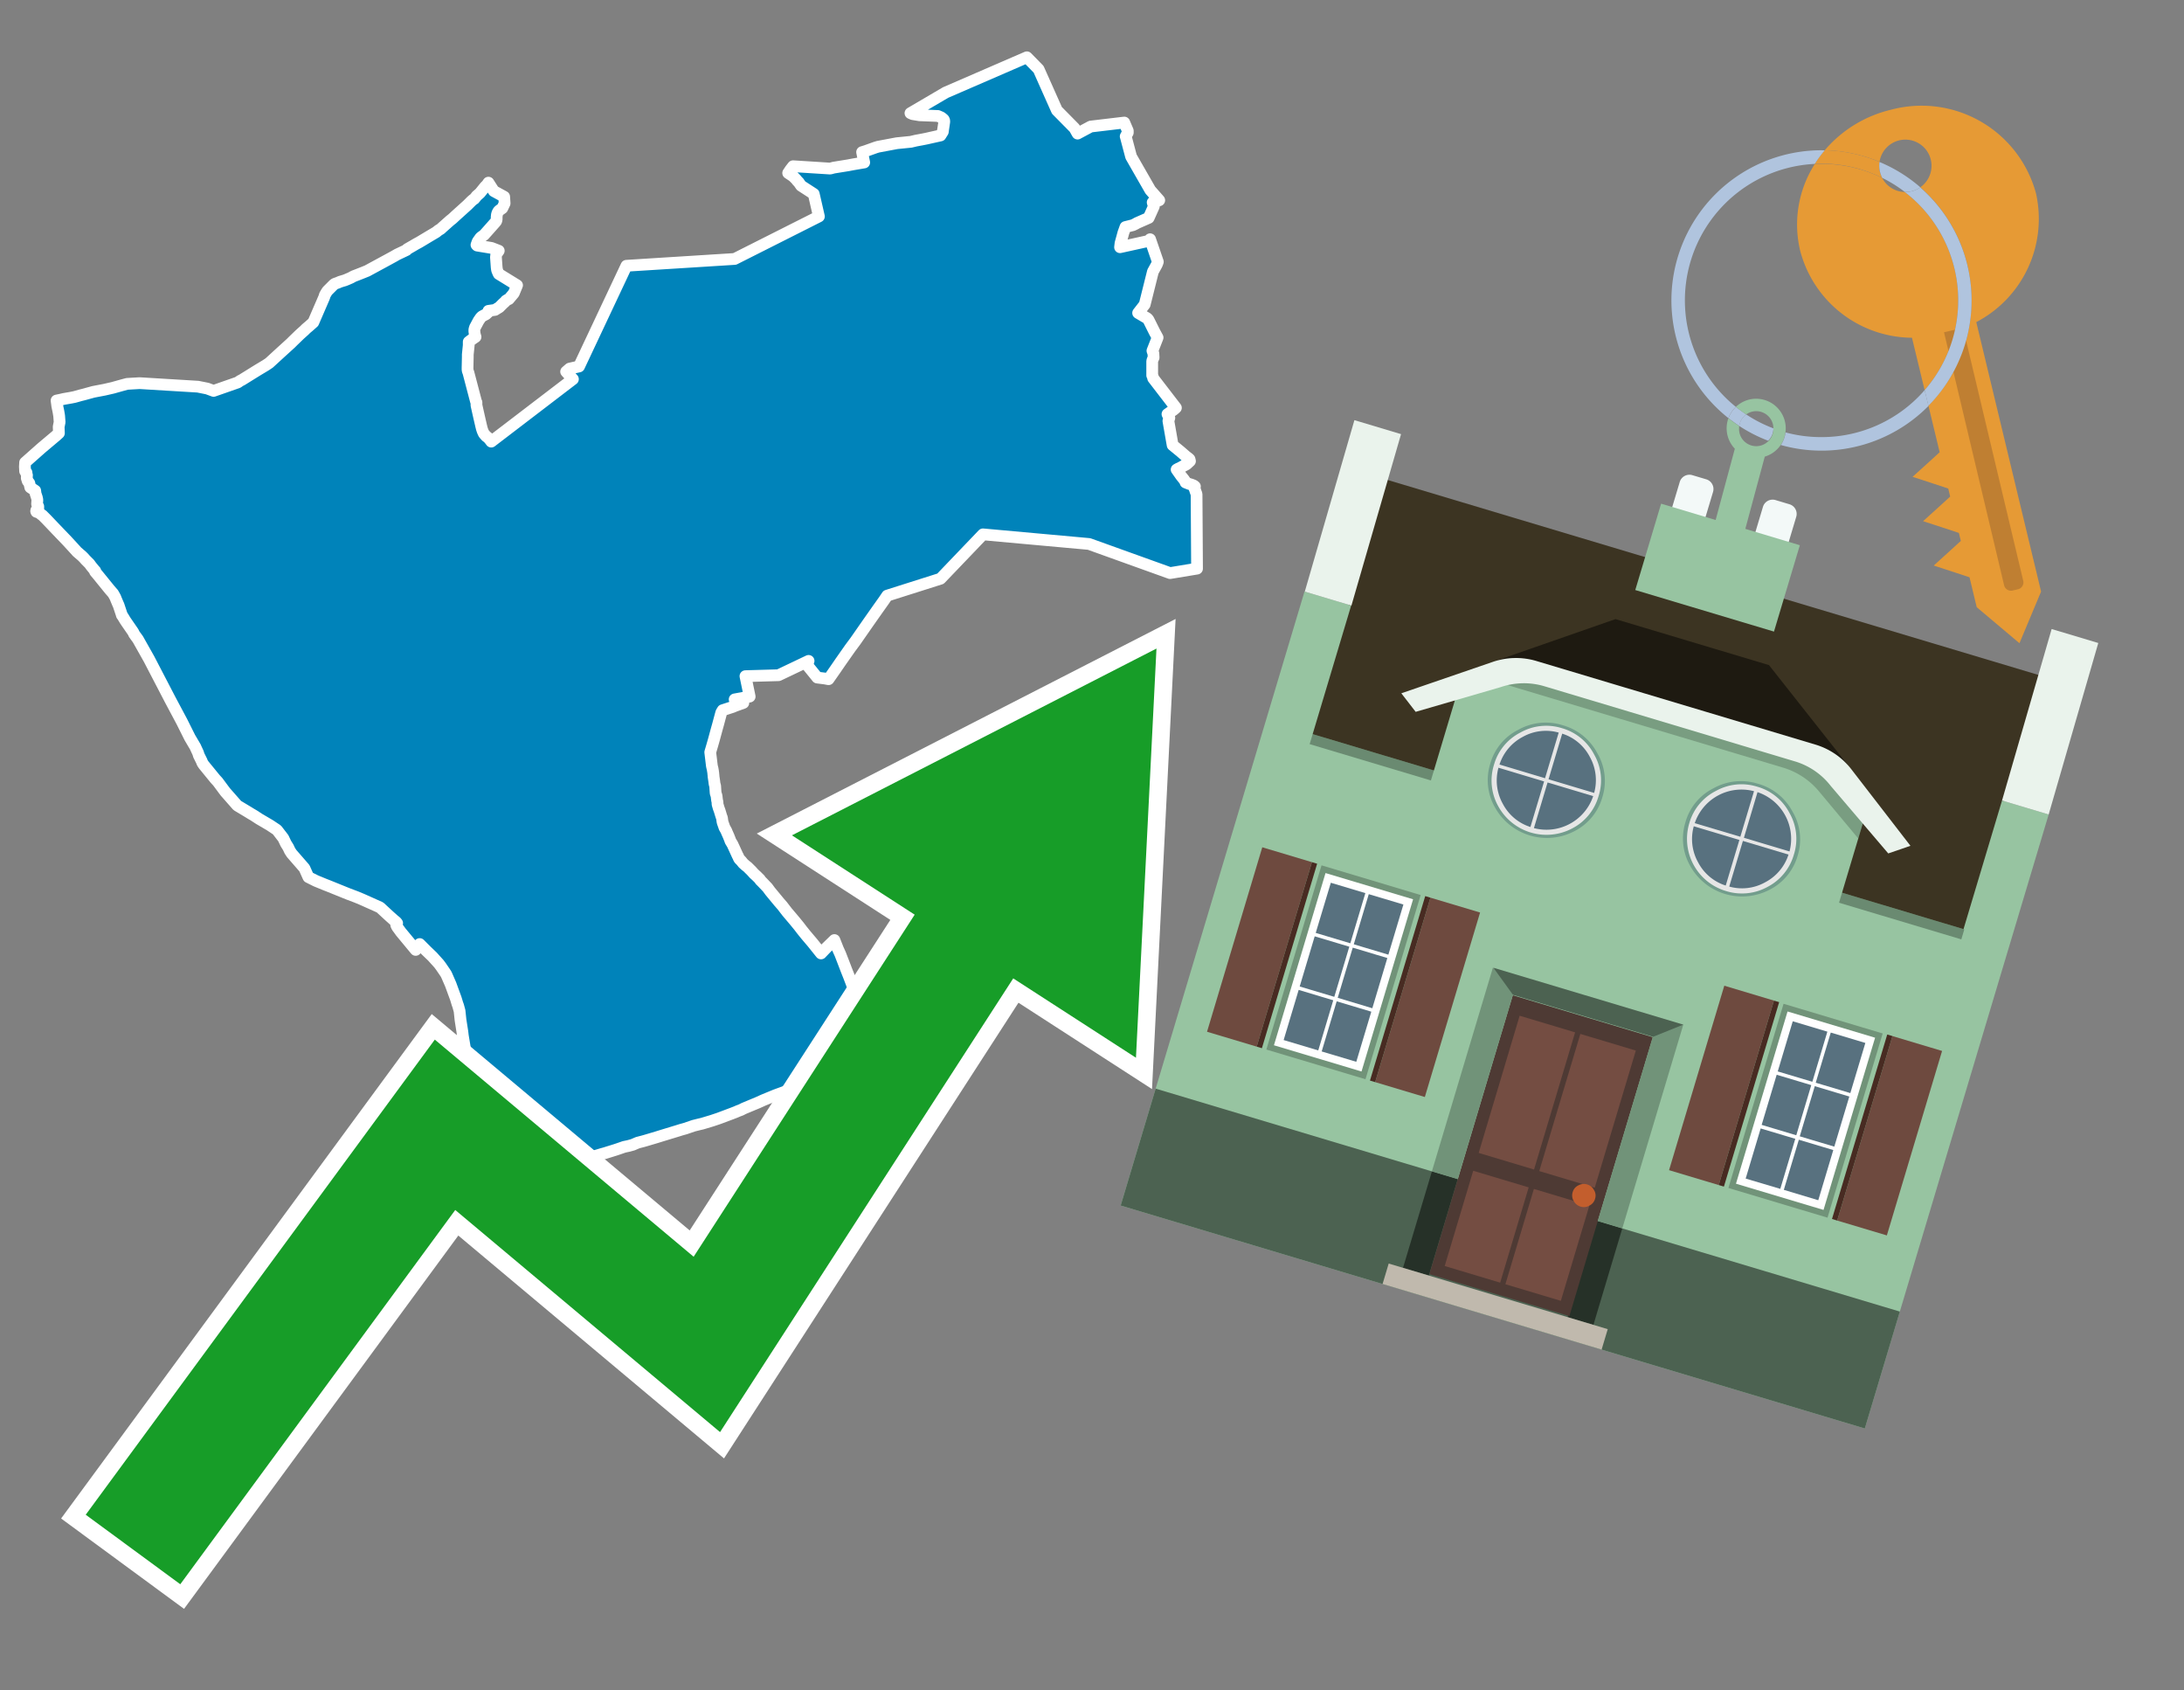 <svg id="Text" xmlns="http://www.w3.org/2000/svg" width="93.05" height="72" viewBox="0 0 93.05 72"><rect x="0" y="0" width="93.05" height="72" fill="#808080" stroke="none"/><polygon points="1.07,19.7 1.51,19.31 1.77,19.08 2.4,18.55 2.51,18.45 2.5,18.18 2.54,17.98 2.52,17.71 2.49,17.53 2.44,17.29 2.41,17.06 2.6,17.02 2.73,16.99 3.02,16.94 3.17,16.91 3.28,16.88 3.42,16.84 3.58,16.8 3.76,16.75 3.87,16.72 3.98,16.69 4.45,16.6 4.8,16.52 5.23,16.4 5.42,16.35 5.95,16.32 8.43,16.47 8.83,16.55 9.1,16.65 10.13,16.29 10.23,16.22 10.31,16.18 10.68,15.95 10.97,15.77 11.32,15.56 11.38,15.52 11.47,15.46 11.95,15.02 12.39,14.62 12.49,14.52 12.78,14.24 12.97,14.07 13.04,14 13.17,13.89 13.35,13.73 13.8,12.69 13.82,12.64 13.84,12.57 13.91,12.45 13.95,12.39 14.22,12.12 14.26,12.09 14.4,12.04 14.49,12 14.69,11.94 14.79,11.9 14.95,11.83 15.02,11.79 15.08,11.76 15.16,11.73 15.39,11.64 15.64,11.54 16.47,11.09 16.8,10.91 16.92,10.84 17.32,10.65 17.35,10.61 17.56,10.49 17.73,10.39 17.86,10.32 18.26,10.08 18.58,9.89 18.63,9.85 18.68,9.81 18.78,9.75 18.82,9.71 19.18,9.39 19.27,9.32 19.41,9.19 19.92,8.73 20.09,8.56 20.16,8.5 20.21,8.47 20.23,8.44 20.26,8.41 20.3,8.35 20.36,8.3 20.45,8.22 20.66,7.96 20.75,7.87 20.77,7.84 20.81,7.78 21.04,8.14 21.48,8.38 21.5,8.66 21.4,8.87 21.3,8.94 21.25,8.98 21.22,9.02 21.19,9.08 21.17,9.15 21.16,9.25 21.16,9.35 21.14,9.42 21.1,9.47 20.95,9.64 20.63,10 20.59,10.03 20.47,10.12 20.45,10.15 20.4,10.22 20.35,10.29 20.3,10.43 20.33,10.46 20.94,10.56 21.25,10.68 21.23,10.71 21.21,10.74 21.15,10.78 21.13,10.96 21.15,11.24 21.16,11.38 21.17,11.46 21.18,11.51 21.22,11.61 21.25,11.67 22.03,12.15 21.89,12.49 21.68,12.74 21.61,12.77 21.55,12.81 21.53,12.84 21.43,12.93 21.34,13.02 21.27,13.09 21.2,13.13 21.09,13.2 20.81,13.24 20.81,13.29 20.7,13.39 20.62,13.43 20.53,13.48 20.48,13.53 20.39,13.66 20.31,13.81 20.24,13.94 20.23,13.97 20.21,14.04 20.21,14.11 20.22,14.18 20.22,14.21 20.24,14.28 20.25,14.32 20.26,14.35 20.13,14.44 19.97,14.56 19.97,14.66 19.97,14.71 19.93,15.1 19.93,15.2 19.92,15.65 19.92,15.74 19.93,15.8 19.96,15.88 19.97,15.92 20.28,17.1 20.3,17.14 20.3,17.19 20.3,17.26 20.41,17.75 20.5,18.14 20.52,18.22 20.53,18.26 20.56,18.35 20.59,18.42 20.62,18.48 20.65,18.51 20.71,18.58 20.75,18.61 20.8,18.65 20.87,18.73 20.9,18.77 20.93,18.81 24.41,16.15 24.12,15.83 24.27,15.7 24.67,15.61 26.69,11.32 31.3,11.03 34.89,9.22 34.67,8.26 34.13,7.91 34.02,7.75 33.98,7.72 33.96,7.69 33.91,7.63 33.81,7.53 33.76,7.49 33.58,7.37 33.6,7.34 33.68,7.22 33.79,7.08 35.37,7.18 35.52,7.14 36.14,7.04 36.35,7 36.82,6.92 36.73,6.48 36.89,6.43 37.31,6.28 37.41,6.25 38.21,6.1 38.51,6.07 38.81,6.04 39.02,5.99 39.29,5.94 39.49,5.9 39.62,5.87 40.07,5.77 40.17,5.61 40.18,5.53 40.21,5.33 40.23,5.19 40.23,5.15 40.22,5.11 40.2,5.08 40.15,5.04 40.1,5 39.96,4.94 39.18,4.91 38.88,4.86 38.79,4.82 40.29,3.94 43.75,2.44 44.25,2.95 45.03,4.7 45.78,5.46 45.91,5.69 46.47,5.39 47.9,5.22 48.05,5.57 48.05,5.65 47.96,5.81 47.97,5.84 48.19,6.67 49.01,8.1 49.39,8.53 49.21,8.59 49.11,8.62 49.16,8.79 48.94,9.28 48.44,9.5 48.39,9.53 48.33,9.56 48.27,9.59 47.95,9.67 47.86,9.92 47.85,9.96 47.74,10.36 47.72,10.53 48.99,10.25 49,10.19 49.32,11.12 49.33,11.15 49.31,11.21 49.28,11.28 49.12,11.57 48.77,12.97 48.49,13.33 48.88,13.56 48.93,13.62 48.97,13.7 49.19,14.14 49.32,14.38 49.1,14.94 49.11,14.97 49.14,15.05 49.15,15.23 49.13,15.27 49.12,15.3 49.1,15.34 49.09,15.4 49.09,15.99 49.12,16.05 49.13,16.11 50.1,17.37 50.01,17.45 49.74,17.64 49.82,17.8 49.8,17.86 49.78,17.93 49.96,18.96 50.29,19.23 50.52,19.43 50.65,19.53 50.68,19.56 50.69,19.6 50.7,19.64 50.56,19.77 50.51,19.8 50.45,19.83 50.27,19.93 50.2,19.96 50.13,20 50.32,20.27 50.44,20.42 50.51,20.52 50.51,20.55 50.66,20.61 50.76,20.64 50.86,20.68 50.91,20.72 50.89,20.8 50.91,20.85 50.94,20.94 50.98,21.05 51,24.22 49.85,24.41 46.4,23.17 41.88,22.76 40.07,24.65 37.8,25.37 37.65,25.59 37.6,25.66 37.38,25.97 37,26.51 36.45,27.3 36.22,27.61 35.82,28.18 35.6,28.5 35.3,28.93 35.14,28.9 34.82,28.86 34.39,28.33 34.45,28.15 33.17,28.76 31.76,28.8 31.94,29.67 31.3,29.79 31.62,29.88 31.67,29.94 31.31,30.07 31.22,30.11 30.79,30.25 30.73,30.35 30.59,30.87 30.52,31.12 30.42,31.49 30.34,31.77 30.26,32.04 30.33,32.62 30.35,32.71 30.36,32.74 30.37,32.81 30.38,32.85 30.38,32.89 30.39,32.92 30.39,32.96 30.4,33.04 30.4,33.07 30.43,33.27 30.44,33.36 30.45,33.41 30.47,33.48 30.48,33.64 30.49,33.78 30.52,33.87 30.53,33.91 30.55,34.08 30.57,34.17 30.57,34.25 30.62,34.42 30.66,34.53 30.73,34.76 30.76,34.84 30.78,34.99 30.79,35.03 30.8,35.06 30.87,35.26 30.89,35.29 30.95,35.4 30.96,35.43 31.04,35.61 31.1,35.76 31.12,35.82 31.15,35.87 31.21,35.97 31.32,36.21 31.43,36.45 31.45,36.48 31.48,36.56 31.51,36.6 31.58,36.67 31.66,36.77 31.76,36.86 31.85,36.93 32.03,37.11 32.12,37.21 32.24,37.32 32.38,37.46 32.39,37.49 32.49,37.59 32.7,37.81 32.81,37.96 33.19,38.42 33.33,38.58 33.53,38.84 33.64,38.97 33.86,39.23 34.04,39.45 34.17,39.62 34.34,39.83 34.62,40.16 34.98,40.61 35.2,40.38 35.55,40.04 35.57,40.09 35.7,40.42 35.8,40.64 35.92,40.95 36.07,41.34 36.17,41.59 36.28,41.88 36.33,42.01 36.4,42.19 36.46,42.33 36.47,42.36 36.5,42.43 36.59,42.63 36.69,42.88 36.73,43 36.83,43.25 36.94,43.61 37,43.76 37.2,44.24 37.26,44.39 37.31,44.56 37.36,44.65 37.37,44.69 37.38,44.73 37.4,44.81 36.8,45.07 36.71,45.13 36.66,45.16 36.25,45.33 35.73,45.57 35.56,45.64 35.28,45.76 34.84,45.94 34.6,46.02 34.49,46.06 34.39,46.11 34.2,46.19 34.09,46.23 33.85,46.32 33.67,46.4 33.44,46.5 33.03,46.65 32.52,46.86 32.3,46.96 32.06,47.06 31.7,47.21 31.56,47.28 31.45,47.32 31.36,47.36 31.18,47.43 30.62,47.64 30.32,47.74 29.92,47.86 29.75,47.9 29.55,47.95 29.2,48.07 29.02,48.12 28.86,48.17 28.17,48.38 28.01,48.43 27.81,48.49 27.54,48.57 27.4,48.61 27.17,48.67 26.96,48.76 26.78,48.81 26.59,48.85 26.36,48.93 26.21,48.98 25.76,49.12 25.65,49.15 25.35,49.24 25.25,49.27 25.02,49.32 24.84,49.39 24.53,49.52 24.4,49.57 24.12,49.18 22.88,48.27 22.23,47.79 21.89,47.54 21.85,47.51 21.77,47.46 21.37,47.16 21.15,47 20.88,46.82 19.98,45.73 19.93,45.4 19.86,44.97 19.8,44.6 19.72,44.12 19.7,43.95 19.62,43.44 19.58,43.06 19.52,42.84 19.49,42.76 19.42,42.53 19.2,41.93 19.03,41.54 19,41.48 18.94,41.39 18.81,41.2 18.79,41.17 18.7,41.05 18.51,40.84 18.43,40.75 18.18,40.51 17.96,40.29 17.88,40.21 17.83,40.32 17.71,40.46 17.13,39.76 17.08,39.7 16.92,39.48 16.89,39.42 16.88,39.39 16.89,39.35 16.92,39.32 16.88,39.27 16.77,39.18 16.58,39.01 16.19,38.65 15.43,38.31 15.19,38.21 14.82,38.07 13.98,37.73 13.85,37.68 13.46,37.52 13.14,37.36 12.97,36.98 12.43,36.36 12.35,36.24 12.28,36.09 12.18,35.93 12.07,35.7 11.8,35.35 11.5,35.15 11.04,34.88 10.81,34.73 10.69,34.66 10.56,34.58 10.11,34.31 9.6,33.73 9.51,33.61 9.28,33.3 9.17,33.18 8.68,32.58 8.64,32.52 8.62,32.49 8.61,32.46 8.59,32.41 8.55,32.33 8.47,32.17 8.44,32.07 8.37,31.92 8.32,31.81 8.09,31.42 7.75,30.74 7.26,29.82 6.35,28.07 5.95,27.36 5.9,27.27 5.87,27.22 5.76,27.07 5.71,27 5.69,26.95 5.66,26.9 5.37,26.48 5.33,26.42 5.27,26.32 5.22,26.24 5.19,26.2 5.18,26.16 5.05,25.77 5.03,25.73 4.95,25.54 4.91,25.44 4.82,25.28 4.68,25.12 4.16,24.48 4.05,24.35 4.06,24.32 4.03,24.29 3.89,24.12 3.81,24.01 3.77,23.97 3.65,23.85 3.57,23.76 3.53,23.72 3.5,23.69 3.28,23.5 3.2,23.41 2.86,23.04 2.38,22.54 1.98,22.12 1.81,21.95 1.75,21.91 1.71,21.87 1.64,21.83 1.55,21.8 1.54,21.77 1.55,21.73 1.61,21.7 1.63,21.66 1.63,21.63 1.63,21.57 1.6,21.53 1.58,21.47 1.59,21.32 1.59,21.28 1.57,21.19 1.56,21.16 1.51,21.01 1.51,20.98 1.5,20.9 1.29,20.76 1.25,20.58 1.18,20.49 1.14,20.36 1.15,20.24 1.12,20.17 1.13,20.13 1.11,20.1 1.07,20.07 1.06,19.88 " fill="#0083ba" stroke="#fff" stroke-linejoin="round" stroke-width="0.5"/><polygon points="49.272 27.624 33.741 35.58 38.97 38.959 29.553 53.529 18.525 44.281 3.652 64.518 7.681 67.479 19.396 51.538 30.678 60.999 43.169 41.673 48.398 45.053 49.272 27.624" fill="none" stroke="#fff" stroke-miterlimit="10" stroke-width="1.5"/><polygon points="49.272 27.624 33.741 35.58 38.97 38.959 29.553 53.529 18.525 44.281 3.652 64.518 7.681 67.479 19.396 51.538 30.678 60.999 43.169 41.673 48.398 45.053 49.272 27.624" fill="#179d28"/><path d="M80.19,7.577a1.16,1.16,0,0,1-.094-.251,1.114,1.114,0,0,1-.018-.429A6.367,6.367,0,0,0,77.743,6.4a5.269,5.269,0,0,0-.423.577c.1,0,.192-.007.288-.007A5.794,5.794,0,0,1,80.19,7.577Z" fill="#e69a35"/><path d="M77.608,6.4A6.394,6.394,0,0,0,73.64,17.81a1.26,1.26,0,0,1,.317-.48A5.821,5.821,0,0,1,77.32,6.981a5.269,5.269,0,0,1,.423-.577Z" fill="#b0c4de"/><path d="M84.2,13.72a4.962,4.962,0,0,0,2.545-5.48,5.047,5.047,0,0,0-6.179-3.566A5.322,5.322,0,0,0,77.743,6.4a6.367,6.367,0,0,1,2.335.493,1.114,1.114,0,1,1,1.736,1.084,6.392,6.392,0,0,1,.347,9.3l.479,1.985-.438.4-.716.648.92.3.6.2.082.341-.438.4-.716.648.92.3.605.2.082.341-.438.4-.716.649.92.3.605.2.307,1.274,1.821,1.534.921-2.2Z" fill="#e69a35"/><path d="M81.154,8.179a1.115,1.115,0,0,1-.964-.6,5.794,5.794,0,0,0-2.582-.6c-.1,0-.192,0-.288.007a4.783,4.783,0,0,0-.625,3.685,4.962,4.962,0,0,0,4.765,3.715L82,16.617a5.82,5.82,0,0,0-.846-8.438Z" fill="#e69a35"/><path d="M74.1,18.142a6.386,6.386,0,0,0,1.232.63.73.73,0,0,0,.224-.527h0a5.783,5.783,0,0,1-1.159-.593A.733.733,0,0,0,74.1,18.142Z" fill="#b0c4de"/><path d="M74.4,17.652q-.228-.152-.44-.322a1.26,1.26,0,0,0-.317.48c.148.117.3.228.46.332A.733.733,0,0,1,74.4,17.652Z" fill="#b0c4de"/><path d="M74.824,16.984a1.257,1.257,0,0,0-.867.346c.141.114.288.222.44.322a.731.731,0,0,1,1.159.593h0a.732.732,0,1,1-1.463,0,.7.7,0,0,1,.007-.1c-.158-.1-.312-.215-.46-.332a1.258,1.258,0,0,0,.273,1.3l-.979,3.635,1.275.341.98-3.639a1.266,1.266,0,0,0,.681-.5,1.249,1.249,0,0,0,.2-.538,1.328,1.328,0,0,0,.012-.168A1.262,1.262,0,0,0,74.824,16.984Z" fill="#97c4a1"/><path d="M85.974,25.1l-.226.053a.3.3,0,0,1-.362-.223l-2.56-10.777.81-.193L86.2,24.736A.3.3,0,0,1,85.974,25.1Z" fill="#bf7f32"/><path d="M80.1,7.326a1.16,1.16,0,0,0,.094.251,5.833,5.833,0,0,1,.964.6,1.137,1.137,0,0,0,.287-.031,1.108,1.108,0,0,0,.373-.167A6.371,6.371,0,0,0,80.078,6.9,1.114,1.114,0,0,0,80.1,7.326Z" fill="#b0c4de"/><path d="M77.608,18.618a5.836,5.836,0,0,1-1.534-.2,1.24,1.24,0,0,1-.2.537,6.4,6.4,0,0,0,6.291-1.666L82,16.617A5.807,5.807,0,0,1,77.608,18.618Z" fill="#b0c4de"/><path d="M81.814,7.981a1.108,1.108,0,0,1-.373.167,1.137,1.137,0,0,1-.287.031A5.82,5.82,0,0,1,82,16.617l.161.667a6.392,6.392,0,0,0-.347-9.3Z" fill="#b0c4de"/><polygon points="83.79 39.753 55.78 31.364 58.988 20.404 86.964 28.783 83.79 39.753 83.79 39.753" fill="#3c3422" fill-rule="evenodd"/><polygon points="81.705 53.32 87.284 34.692 85.297 34.097 83.656 39.575 55.926 31.269 57.567 25.791 55.579 25.196 47.746 51.348 79.451 60.844 81.705 53.32" fill="#97c4a1" fill-rule="evenodd"/><rect x="69.522" y="21.148" width="0.444" height="28.983" transform="translate(15.592 92.226) rotate(-73.326)" opacity="0.3"/><polygon points="87.284 34.692 85.297 34.097 87.411 26.793 89.398 27.388 87.284 34.692 87.284 34.692" fill="#eaf3ec" fill-rule="evenodd"/><polygon points="57.578 25.794 55.591 25.199 57.705 17.896 59.692 18.491 57.578 25.794 57.578 25.794" fill="#eaf3ec" fill-rule="evenodd"/><polygon points="79.451 60.844 80.943 55.865 49.238 46.369 47.747 51.348 79.451 60.844 79.451 60.844" fill="#4c6251" fill-rule="evenodd"/><path d="M71.566,20.528l-.522,1.743,1.418.425.523-1.744a.432.432,0,0,0-.289-.536l-.593-.177A.431.431,0,0,0,71.566,20.528Z" fill="#f3f9f8" fill-rule="evenodd"/><path d="M75.111,21.589l-.522,1.743,1.418.425.522-1.743a.43.43,0,0,0-.289-.536l-.593-.178A.43.43,0,0,0,75.111,21.589Z" fill="#f3f9f8" fill-rule="evenodd"/><polygon points="75.368 28.329 68.829 26.37 63.807 28.121 78.733 32.591 75.368 28.329" fill="#1e1a11"/><polygon points="78.248 32.422 64.442 28.287 62.236 28.998 60.064 36.247 77.453 41.455 79.651 34.116 78.248 32.422" fill="#97c4a1"/><path d="M77.74,32.516S65.088,28.725,65,28.7l-.938.43,11.892,3.562a3.175,3.175,0,0,1,1.532,1l1.685,2.02.327-1.09Z" fill-rule="evenodd" opacity="0.2"/><path d="M77.35,31.716,65.458,28.154a3.041,3.041,0,0,0-1.854.037l-3.9,1.339.611.79,3.626-1.054a3.045,3.045,0,0,1,1.855-.037l10.673,3.2A3.028,3.028,0,0,1,78,33.477l2.45,2.874.945-.325-2.518-3.26A3.036,3.036,0,0,0,77.35,31.716Z" fill="#eaf3ec"/><polygon points="76.683 23.223 70.773 21.453 69.671 25.132 75.581 26.902 76.683 23.223 76.683 23.223" fill="#97c4a1" fill-rule="evenodd"/><g id="Symbol_9_0_Layer2_0_MEMBER_8_MEMBER_21_MEMBER_0_FILL" data-name="Symbol 9 0 Layer2 0 MEMBER 8 MEMBER 21 MEMBER 0 FILL"><path d="M66.584,30.892a2.39,2.39,0,0,0-1.891.189,2.317,2.317,0,0,0-1.2,1.448A2.345,2.345,0,0,0,63.7,34.4a2.528,2.528,0,0,0,3.367,1.008,2.339,2.339,0,0,0,1.2-1.447,2.313,2.313,0,0,0-.208-1.87A2.394,2.394,0,0,0,66.584,30.892Z" fill="#729d8c"/></g><g id="Symbol_9_0_Layer2_0_MEMBER_8_MEMBER_21_MEMBER_1_FILL" data-name="Symbol 9 0 Layer2 0 MEMBER 8 MEMBER 21 MEMBER 1 FILL"><path d="M66.547,31.016a2.241,2.241,0,0,0-1.769.185,2.213,2.213,0,0,0-1.127,1.376,2.239,2.239,0,0,0,.185,1.768,2.341,2.341,0,0,0,3.145.942,2.234,2.234,0,0,0,1.126-1.376,2.207,2.207,0,0,0-.185-1.768A2.237,2.237,0,0,0,66.547,31.016Z" fill="#e6e6e6"/></g><g id="Symbol_9_0_Layer2_0_MEMBER_8_MEMBER_21_MEMBER_2_MEMBER_0_FILL" data-name="Symbol 9 0 Layer2 0 MEMBER 8 MEMBER 21 MEMBER 2 MEMBER 0 FILL"><path d="M65.787,33.284,63.843,32.7a2.036,2.036,0,0,0,.186,1.539,2.015,2.015,0,0,0,1.175.986Z" fill="#58717f"/></g><g id="Symbol_9_0_Layer2_0_MEMBER_8_MEMBER_21_MEMBER_2_MEMBER_1_FILL" data-name="Symbol 9 0 Layer2 0 MEMBER 8 MEMBER 21 MEMBER 2 MEMBER 1 FILL"><path d="M65.827,33.148l.582-1.944a2.01,2.01,0,0,0-1.523.178,2.037,2.037,0,0,0-1,1.183Z" fill="#58717f"/></g><g id="Symbol_9_0_Layer2_0_MEMBER_8_MEMBER_21_MEMBER_2_MEMBER_2_FILL" data-name="Symbol 9 0 Layer2 0 MEMBER 8 MEMBER 21 MEMBER 2 MEMBER 2 FILL"><path d="M67.878,33.91l-1.943-.582-.582,1.944a2.1,2.1,0,0,0,2.525-1.362Z" fill="#58717f"/></g><g id="Symbol_9_0_Layer2_0_MEMBER_8_MEMBER_21_MEMBER_2_MEMBER_3_FILL" data-name="Symbol 9 0 Layer2 0 MEMBER 8 MEMBER 21 MEMBER 2 MEMBER 3 FILL"><path d="M66.558,31.249l-.582,1.943,1.943.582a2.031,2.031,0,0,0-.186-1.539A2.009,2.009,0,0,0,66.558,31.249Z" fill="#58717f"/></g><g id="Symbol_9_0_Layer2_0_MEMBER_8_MEMBER_21_MEMBER_0_FILL-2" data-name="Symbol 9 0 Layer2 0 MEMBER 8 MEMBER 21 MEMBER 0 FILL"><path d="M74.9,33.384a2.4,2.4,0,0,0-1.891.189,2.316,2.316,0,0,0-1.2,1.448,2.341,2.341,0,0,0,.209,1.87A2.527,2.527,0,0,0,75.387,37.9a2.345,2.345,0,0,0,1.2-1.447,2.314,2.314,0,0,0-.209-1.87A2.389,2.389,0,0,0,74.9,33.384Z" fill="#729d8c"/></g><g id="Symbol_9_0_Layer2_0_MEMBER_8_MEMBER_21_MEMBER_1_FILL-2" data-name="Symbol 9 0 Layer2 0 MEMBER 8 MEMBER 21 MEMBER 1 FILL"><path d="M74.867,33.508a2.239,2.239,0,0,0-1.768.185,2.21,2.21,0,0,0-1.127,1.376,2.316,2.316,0,0,0,1.564,2.883,2.261,2.261,0,0,0,1.765-.173A2.237,2.237,0,0,0,76.428,36.4a2.209,2.209,0,0,0-.185-1.769A2.239,2.239,0,0,0,74.867,33.508Z" fill="#e6e6e6"/></g><g id="Symbol_9_0_Layer2_0_MEMBER_8_MEMBER_21_MEMBER_2_MEMBER_0_FILL-2" data-name="Symbol 9 0 Layer2 0 MEMBER 8 MEMBER 21 MEMBER 2 MEMBER 0 FILL"><path d="M74.107,35.776l-1.943-.582a2.031,2.031,0,0,0,.186,1.539,2.009,2.009,0,0,0,1.175.986Z" fill="#58717f"/></g><g id="Symbol_9_0_Layer2_0_MEMBER_8_MEMBER_21_MEMBER_2_MEMBER_1_FILL-2" data-name="Symbol 9 0 Layer2 0 MEMBER 8 MEMBER 21 MEMBER 2 MEMBER 1 FILL"><path d="M74.148,35.64,74.73,33.7a2.1,2.1,0,0,0-2.525,1.362Z" fill="#58717f"/></g><g id="Symbol_9_0_Layer2_0_MEMBER_8_MEMBER_21_MEMBER_2_MEMBER_2_FILL-2" data-name="Symbol 9 0 Layer2 0 MEMBER 8 MEMBER 21 MEMBER 2 MEMBER 2 FILL"><path d="M76.2,36.4l-1.943-.582-.582,1.944a2.015,2.015,0,0,0,1.523-.178A2.036,2.036,0,0,0,76.2,36.4Z" fill="#58717f"/></g><g id="Symbol_9_0_Layer2_0_MEMBER_8_MEMBER_21_MEMBER_2_MEMBER_3_FILL-2" data-name="Symbol 9 0 Layer2 0 MEMBER 8 MEMBER 21 MEMBER 2 MEMBER 3 FILL"><path d="M74.879,33.741,74.3,35.684l1.943.582a2.1,2.1,0,0,0-1.361-2.525Z" fill="#58717f"/></g><polygon points="51.426 43.946 53.542 44.58 55.896 36.723 53.78 36.089 51.426 43.946 51.426 43.946" fill="#6e4a3f" fill-rule="evenodd"/><polygon points="53.542 44.58 53.764 44.647 56.117 36.789 55.896 36.723 53.542 44.58 53.542 44.58" fill="#482b22" fill-rule="evenodd"/><polygon points="60.706 46.726 58.59 46.092 60.943 38.235 63.059 38.868 60.706 46.726 60.706 46.726" fill="#6e4a3f" fill-rule="evenodd"/><polygon points="58.59 46.092 58.368 46.026 60.722 38.168 60.943 38.235 58.59 46.092 58.59 46.092" fill="#482b22" fill-rule="evenodd"/><rect x="53.146" y="39.209" width="8.19" height="4.408" transform="translate(1.145 84.365) rotate(-73.326)" fill="#719379"/><polygon points="60.205 38.304 56.474 37.187 54.277 44.522 58.008 45.639 60.205 38.304 60.205 38.304" fill="#fff" fill-rule="evenodd"/><path d="M59.792,38.527l-.64,2.136-1.474-.442.639-2.135,1.475.441Zm-1.621-.485-.64,2.136-1.474-.442L56.7,37.6l1.474.442Zm-2.158,1.84,1.475.441-.64,2.136-1.474-.441.639-2.136Zm-.683,2.282,1.474.441-.639,2.136L54.69,44.3l.64-2.135Zm.981,2.621.639-2.136,1.475.442-.64,2.135-1.474-.441Zm2.158-1.84L56.994,42.5l.64-2.136,1.474.442-.639,2.136Z" fill="#58717f" fill-rule="evenodd"/><polygon points="80.39 52.621 78.274 51.988 80.628 44.13 82.743 44.764 80.39 52.621 80.39 52.621" fill="#6e4a3f" fill-rule="evenodd"/><polygon points="78.274 51.988 78.053 51.921 80.406 44.064 80.628 44.13 78.274 51.988 78.274 51.988" fill="#482b22" fill-rule="evenodd"/><polygon points="71.111 49.842 73.227 50.476 75.58 42.619 73.464 41.985 71.111 49.842 71.111 49.842" fill="#6e4a3f" fill-rule="evenodd"/><polygon points="73.227 50.476 73.448 50.542 75.802 42.685 75.58 42.619 73.227 50.476 73.227 50.476" fill="#482b22" fill-rule="evenodd"/><rect x="72.83" y="45.105" width="8.19" height="4.408" transform="translate(9.534 107.426) rotate(-73.326)" fill="#719379"/><polygon points="76.159 43.083 79.889 44.2 77.692 51.535 73.962 50.418 76.159 43.083 76.159 43.083" fill="#fff" fill-rule="evenodd"/><path d="M76.381,43.5l1.475.442-.64,2.135-1.475-.441.64-2.136ZM78,43.981l1.474.442-.64,2.136-1.474-.442L78,43.981Zm.791,2.724-.64,2.135L76.679,48.4l.64-2.136,1.474.442Zm-.684,2.282-.639,2.135L76,50.68l.64-2.135,1.474.442Zm-2.26,1.65L74.375,50.2l.639-2.135,1.475.441-.64,2.136Zm-.791-2.724.64-2.135,1.474.441-.639,2.136-1.475-.442Z" fill="#58717f" fill-rule="evenodd"/><polygon points="67.888 56.431 69.118 52.323 68.019 51.994 66.789 56.102 67.888 56.431 67.888 56.431" fill="#263128" fill-rule="evenodd"/><polygon points="60.877 54.331 62.108 50.223 61.007 49.894 59.776 54.002 60.877 54.331 60.877 54.331" fill="#263128" fill-rule="evenodd"/><g id="Symbol_9_0_Layer2_0_MEMBER_8_MEMBER_12_MEMBER_0_FILL" data-name="Symbol 9 0 Layer2 0 MEMBER 8 MEMBER 12 MEMBER 0 FILL"><path d="M70.418,44.178l-5.965-1.786L60.9,54.27l5.964,1.786Z" fill="#4e3a34"/></g><g id="Symbol_9_0_Layer2_0_MEMBER_8_MEMBER_12_MEMBER_1_MEMBER_0_FILL" data-name="Symbol 9 0 Layer2 0 MEMBER 8 MEMBER 12 MEMBER 1 MEMBER 0 FILL"><path d="M65.358,49.815l1.75-5.843-2.363-.708L63,49.107Z" fill="#744d42"/></g><g id="Symbol_9_0_Layer2_0_MEMBER_8_MEMBER_12_MEMBER_1_MEMBER_1_FILL" data-name="Symbol 9 0 Layer2 0 MEMBER 8 MEMBER 12 MEMBER 1 MEMBER 1 FILL"><path d="M67.331,44.039l-1.75,5.842,2.364.708,1.75-5.842Z" fill="#744d42"/></g><g id="Symbol_9_0_Layer2_0_MEMBER_8_MEMBER_12_MEMBER_2_MEMBER_0_FILL" data-name="Symbol 9 0 Layer2 0 MEMBER 8 MEMBER 12 MEMBER 2 MEMBER 0 FILL"><path d="M63.915,54.633l1.215-4.058-2.363-.707-1.215,4.057Z" fill="#744d42"/></g><g id="Symbol_9_0_Layer2_0_MEMBER_8_MEMBER_12_MEMBER_2_MEMBER_1_FILL" data-name="Symbol 9 0 Layer2 0 MEMBER 8 MEMBER 12 MEMBER 2 MEMBER 1 FILL"><path d="M66.5,55.407l1.215-4.057-2.363-.708L64.138,54.7Z" fill="#744d42"/></g><g id="Symbol_9_0_Layer2_0_MEMBER_8_MEMBER_13_FILL" data-name="Symbol 9 0 Layer2 0 MEMBER 8 MEMBER 13 FILL"><path d="M67.959,51.058a.439.439,0,0,0-.045-.367.487.487,0,0,0-.669-.2.445.445,0,0,0-.239.282.457.457,0,0,0,.041.378.481.481,0,0,0,.293.242.459.459,0,0,0,.377-.042A.453.453,0,0,0,67.959,51.058Z" fill="#c35e2d"/></g><g id="Symbol_9_0_Layer2_0_MEMBER_8_MEMBER_14_FILL" data-name="Symbol 9 0 Layer2 0 MEMBER 8 MEMBER 14 FILL"><path d="M64.557,42.047l-.951-.833-2.6,8.68,1.1.329Z" fill="#719379"/></g><g id="Symbol_9_0_Layer2_0_MEMBER_8_MEMBER_15_FILL" data-name="Symbol 9 0 Layer2 0 MEMBER 8 MEMBER 15 FILL"><path d="M71.718,43.643l-1.2.19L68.072,52.01l1.046.313Z" fill="#719379"/></g><g id="Symbol_9_0_Layer2_0_MEMBER_8_MEMBER_16_FILL" data-name="Symbol 9 0 Layer2 0 MEMBER 8 MEMBER 16 FILL"><path d="M63.627,41.22l.836,1.156,5.961,1.786,1.294-.519Z" fill="#4c6251"/></g><polygon points="58.905 54.69 59.166 53.819 68.498 56.614 68.237 57.485 58.905 54.69 58.905 54.69" fill="#c0b9ad" fill-rule="evenodd"/></svg>